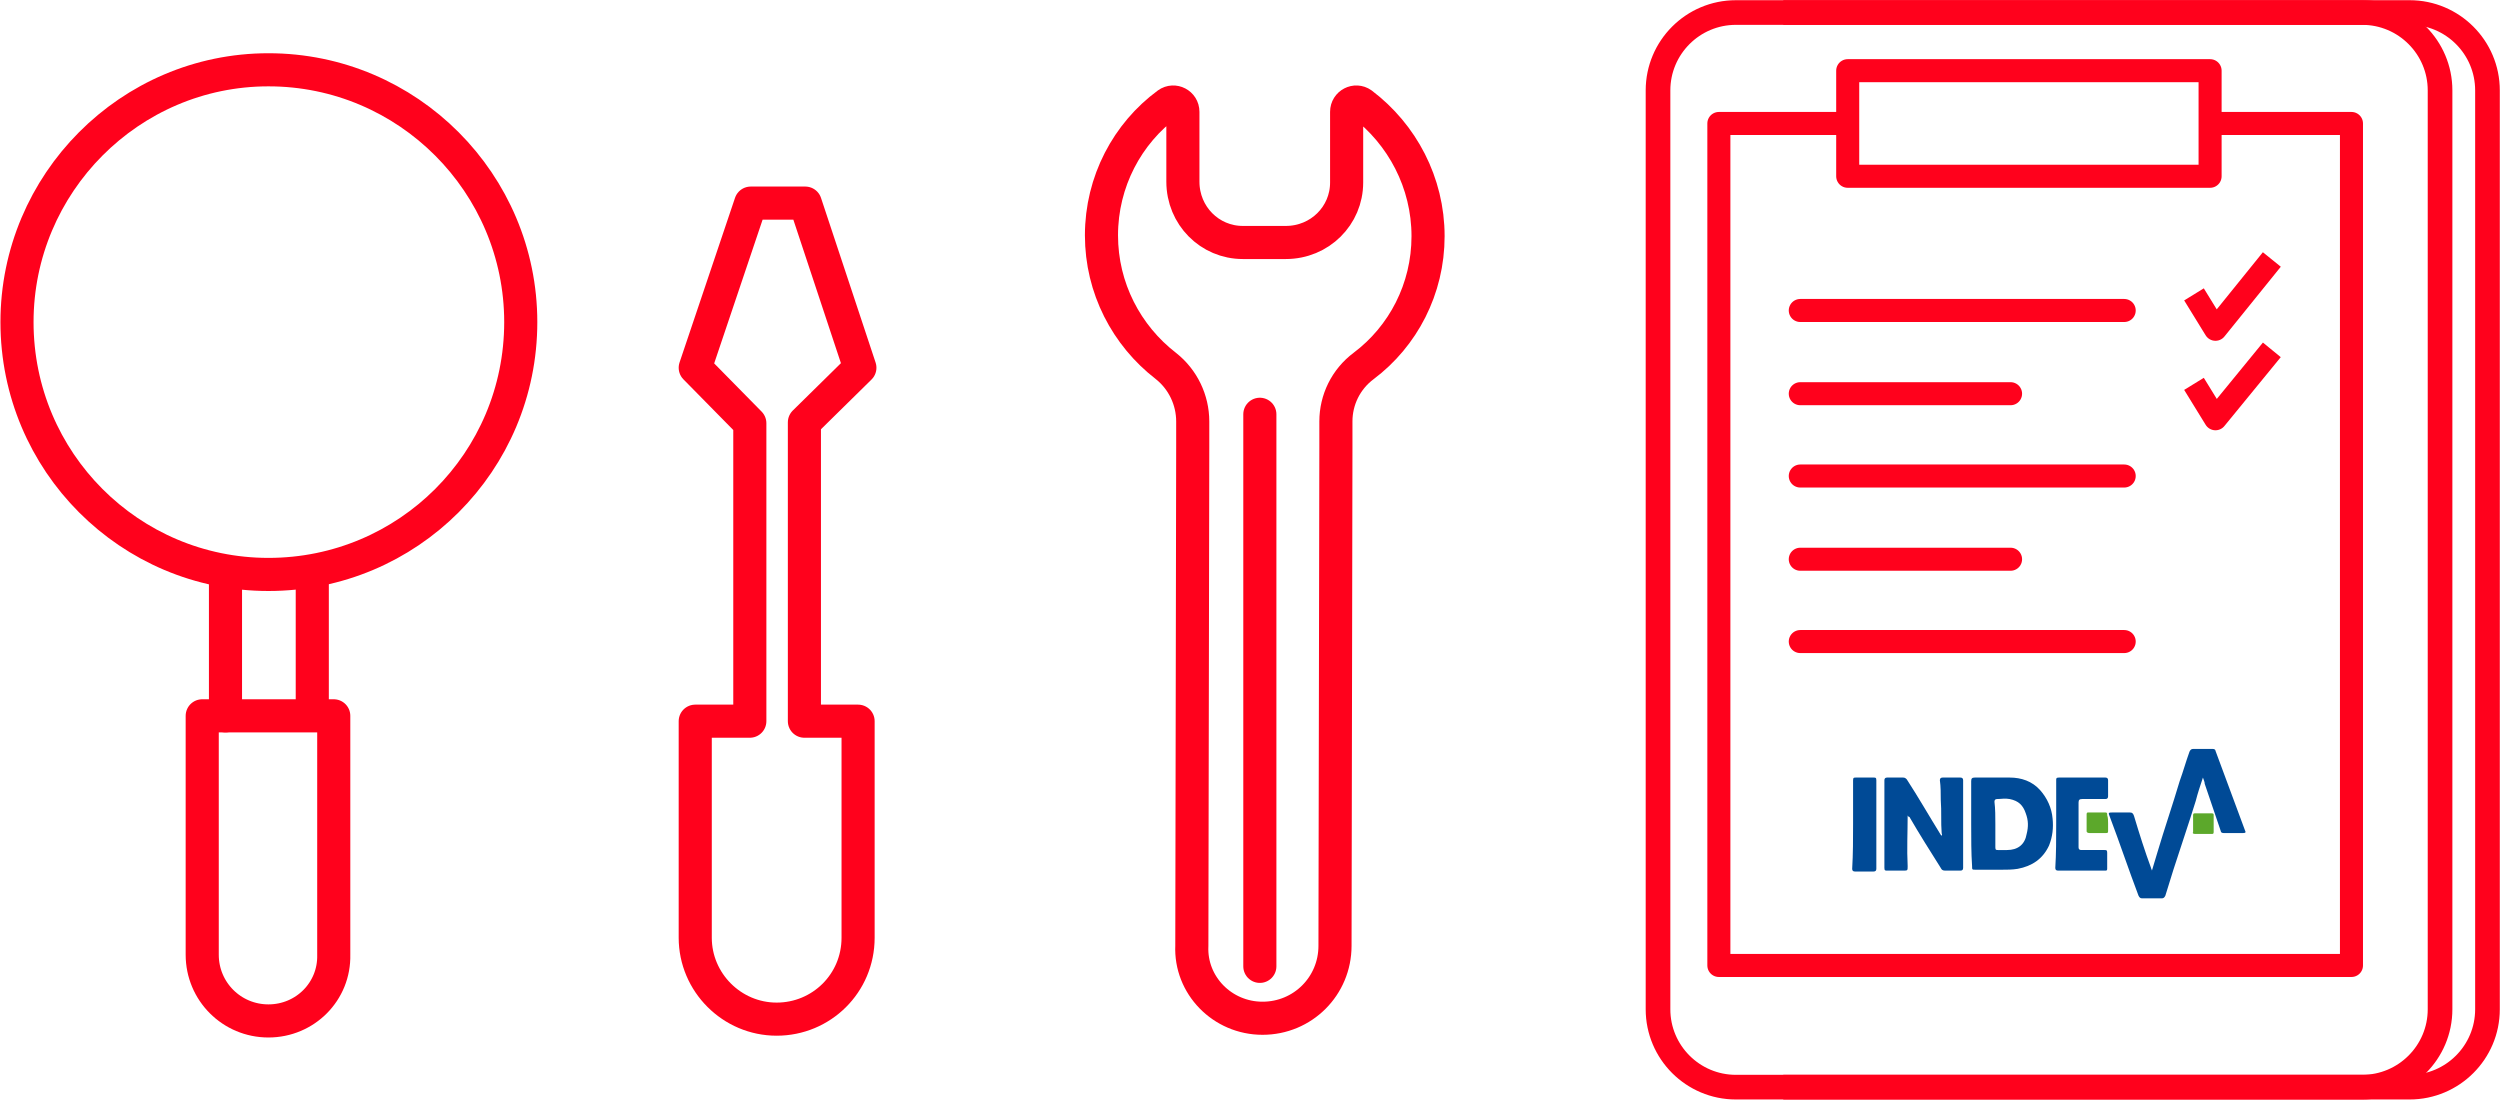 <?xml version="1.0" encoding="utf-8"?>
<!-- Generator: Adobe Illustrator 26.0.1, SVG Export Plug-In . SVG Version: 6.00 Build 0)  -->
<svg version="1.1" id="Layer_1" xmlns="http://www.w3.org/2000/svg" xmlns:xlink="http://www.w3.org/1999/xlink" x="0px" y="0px"
	 viewBox="0 0 279.4 122.9" style="enable-background:new 0 0 279.4 122.9;" xml:space="preserve">
<style type="text/css">
	.st0{fill:none;stroke:#FF011C;stroke-width:3.7;stroke-linecap:round;stroke-linejoin:round;stroke-miterlimit:10;}
	.st1{fill:none;stroke:#FF011C;stroke-width:3.7;stroke-linejoin:round;stroke-miterlimit:10;}
	.st2{fill:none;stroke:#FF011C;stroke-width:2.755;stroke-linejoin:round;stroke-miterlimit:10;}
	.st3{fill:none;stroke:#FF011C;stroke-width:2.576;stroke-linejoin:round;stroke-miterlimit:10;}
	.st4{fill:none;stroke:#FF011C;stroke-width:2.576;stroke-linecap:round;stroke-linejoin:round;stroke-miterlimit:10;}
	.st5{fill:#004A96;}
	.st6{fill:#5CA82B;}
</style>
<line class="st0" x1="25.2" y1="80" x2="25.2" y2="64.9"/>
<line class="st0" x1="34.9" y1="64.9" x2="34.9" y2="79.7"/>
<path class="st0" d="M30,114.1L30,114.1c-4.1,0-7.4-3.3-7.4-7.4V80h14.7v26.7C37.4,110.8,34.1,114.1,30,114.1L30,114.1z"/>
<path class="st1" d="M83.8,47.3l-6.1-6.2l6.2-18.4l6.1,0l6.1,18.4l-6.2,6.1l0,33.4l6,0l0,24.2c0,5.1-4.1,9.1-9.1,9.1
	c-5,0-9.1-4.1-9.1-9.1l0-24.2l6.1,0L83.8,47.3L83.8,47.3z"/>
<path class="st1" d="M141.1,113.8c4.5,0,8.1-3.6,8.1-8.1l0.1-55.7h0l0-2.9c0-2.4,1.1-4.7,3.1-6.2c4.4-3.3,7.2-8.6,7.2-14.5
	c0-6-2.9-11.4-7.4-14.8c-0.7-0.5-1.7,0-1.7,0.9l0,7.9c0,3.7-3,6.7-6.8,6.7h-4.8c-3.7,0-6.7-3-6.7-6.8l0-7.8c0-0.9-1-1.4-1.7-0.9
	c-4.5,3.3-7.4,8.7-7.4,14.7c0,5.9,2.8,11.2,7.2,14.6c1.9,1.5,3,3.8,3,6.2l0,2.9l-0.1,55.7C133,110.1,136.6,113.8,141.1,113.8
	L141.1,113.8z"/>
<line class="st0" x1="140.8" y1="46.3" x2="140.8" y2="108"/>
<path class="st0" d="M58.2,36c0,15.6-12.6,28.2-28.2,28.2C14.5,64.2,1.9,51.6,1.9,36C1.9,20.5,14.5,7.8,30,7.8
	C45.6,7.8,58.2,20.5,58.2,36L58.2,36z"/>
<path class="st2" d="M199.3,121.5L199.3,121.5h70c4.8,0,8.7-3.9,8.7-8.7V10.1c0-4.8-3.9-8.7-8.7-8.7h-70"/>
<path class="st2" d="M194,121.5h70c4.8,0,8.7-3.9,8.7-8.7V10.1c0-4.8-3.9-8.7-8.7-8.7h-70c-4.8,0-8.7,3.9-8.7,8.7v102.7
	C185.3,117.6,189.2,121.5,194,121.5L194,121.5z"/>
<polyline class="st3" points="247.4,13.8 262.8,13.8 262.8,107.9 262.8,107.9 192.1,107.9 192.1,13.8 206.5,13.8 "/>
<path class="st4" d="M247,19.7h-40.5V7.9H247V19.7L247,19.7z M201.2,34.7h36.2 M201.2,44h23.5 M201.2,53.2h36.2 M201.2,71.7h36.2
	 M201.2,62.5h23.5"/>
<path class="st3" d="M245.2,32.9l2.4,3.9l6.3-7.8 M245.2,42.9l2.4,3.9l6.3-7.7"/>
<path class="st5" d="M246.2,86.9c-0.3,0.9-0.6,1.8-0.8,2.6c-0.8,2.6-1.7,5.2-2.5,7.7c-0.3,1-0.6,1.9-0.9,2.9
	c-0.1,0.2-0.2,0.3-0.4,0.3c-0.7,0-1.5,0-2.2,0c-0.2,0-0.3-0.1-0.4-0.3c-1.1-2.9-2.1-5.9-3.2-8.8c-0.2-0.5-0.2-0.5,0.4-0.5
	c0.6,0,1.2,0,1.8,0c0.3,0,0.4,0.1,0.5,0.4c0.6,2,1.2,3.9,1.9,5.8c0,0.1,0.1,0.2,0.1,0.3c0.2-0.7,0.4-1.3,0.6-2
	c0.8-2.7,1.7-5.3,2.5-8c0.4-1.1,0.7-2.2,1.1-3.3c0.1-0.2,0.2-0.3,0.4-0.3c0.7,0,1.5,0,2.2,0c0.2,0,0.3,0.1,0.3,0.2
	c1.1,3,2.2,5.9,3.3,8.9c0.1,0.2,0.1,0.3-0.2,0.3c-0.7,0-1.5,0-2.2,0c-0.2,0-0.3-0.1-0.3-0.2c-0.6-1.8-1.2-3.5-1.8-5.3
	C246.4,87.4,246.3,87.2,246.2,86.9L246.2,86.9z"/>
<path class="st5" d="M213.2,91.1c0,1.9-0.1,3.8,0,5.7c0,0.5,0,0.5-0.5,0.5c-0.6,0-1.2,0-1.8,0c-0.2,0-0.3,0-0.3-0.3
	c0-3.3,0-6.6,0-9.8c0-0.2,0.1-0.3,0.3-0.3c0.6,0,1.2,0,1.8,0c0.2,0,0.3,0.1,0.4,0.2c1.3,2,2.5,4.1,3.8,6.2c0,0,0,0,0.1,0.1
	c0.1-0.1,0-0.2,0-0.3c-0.1-1.2,0-2.4-0.1-3.7c0-0.7,0-1.5-0.1-2.2c0-0.2,0.1-0.3,0.3-0.3c0.7,0,1.3,0,2,0c0.2,0,0.3,0.1,0.3,0.3
	c0,3.3,0,6.5,0,9.8c0,0.2-0.1,0.3-0.3,0.3c-0.6,0-1.1,0-1.7,0c-0.3,0-0.4-0.1-0.5-0.3c-1.2-1.9-2.4-3.8-3.5-5.7
	C213.3,91.3,213.2,91.2,213.2,91.1L213.2,91.1z"/>
<path class="st5" d="M220.3,92.1c0-1.6,0-3.2,0-4.8c0-0.3,0.1-0.4,0.4-0.4c1.3,0,2.6,0,3.9,0c1.3,0,2.5,0.4,3.4,1.4
	c0.8,0.9,1.3,2,1.4,3.2c0.1,1,0,2-0.4,3c-0.7,1.5-1.9,2.3-3.5,2.6c-0.6,0.1-1.2,0.1-1.8,0.1c-1,0-1.9,0-2.9,0c-0.4,0-0.4,0-0.4-0.4
	C220.3,95.3,220.3,93.7,220.3,92.1L220.3,92.1z M223,92.1c0,0.4,0,0.8,0,1.3c0,0.4,0,0.9,0,1.3c0,0.3,0.1,0.3,0.3,0.3
	c0.3,0,0.7,0,1,0c1.2,0,2-0.6,2.2-1.8c0.2-0.8,0.2-1.5-0.1-2.3c-0.3-0.9-0.8-1.4-1.8-1.6c-0.5-0.1-1,0-1.4,0c-0.2,0-0.3,0.1-0.3,0.3
	C223,90.4,223,91.3,223,92.1L223,92.1z"/>
<path class="st5" d="M229.8,92.1c0-1.6,0-3.2,0-4.9c0-0.2,0-0.3,0.3-0.3c1.7,0,3.4,0,5.2,0c0.2,0,0.3,0.1,0.3,0.3c0,0.6,0,1.2,0,1.8
	c0,0.2-0.1,0.3-0.3,0.3c-0.9,0-1.7,0-2.6,0c-0.3,0-0.4,0.1-0.4,0.4c0,1.7,0,3.3,0,5c0,0.2,0.1,0.3,0.3,0.3c0.9,0,1.8,0,2.6,0
	c0.2,0,0.3,0,0.3,0.3c0,0.6,0,1.2,0,1.8c0,0.2-0.1,0.2-0.2,0.2c-1.8,0-3.5,0-5.3,0c-0.2,0-0.3-0.1-0.3-0.3
	C229.8,95.4,229.8,93.8,229.8,92.1L229.8,92.1z"/>
<path class="st5" d="M207.1,92.1c0-1.6,0-3.2,0-4.9c0-0.3,0.1-0.3,0.3-0.3c0.7,0,1.4,0,2,0c0.2,0,0.3,0,0.3,0.3c0,3.3,0,6.6,0,9.9
	c0,0.2-0.1,0.3-0.3,0.3c-0.7,0-1.4,0-2.1,0c-0.2,0-0.3-0.1-0.3-0.3C207.1,95.4,207.1,93.8,207.1,92.1L207.1,92.1z"/>
<path class="st6" d="M235.6,92c0,0.3,0,0.6,0,0.9c0,0.2-0.1,0.2-0.2,0.2c-0.6,0-1.2,0-1.9,0c-0.2,0-0.3-0.1-0.3-0.2
	c0-0.6,0-1.2,0-1.9c0-0.2,0.1-0.2,0.2-0.2c0.6,0,1.3,0,1.9,0c0.2,0,0.2,0.1,0.2,0.3C235.6,91.4,235.6,91.7,235.6,92L235.6,92z"/>
<path class="st6" d="M246.2,93.2c-0.3,0-0.6,0-0.9,0c-0.2,0-0.3-0.1-0.2-0.2c0-0.6,0-1.3,0-1.9c0-0.2,0.1-0.2,0.2-0.2
	c0.6,0,1.3,0,1.9,0c0.2,0,0.2,0.1,0.2,0.2c0,0.6,0,1.2,0,1.9c0,0.2-0.1,0.2-0.2,0.2C246.9,93.2,246.5,93.2,246.2,93.2L246.2,93.2z"
	/>
</svg>
